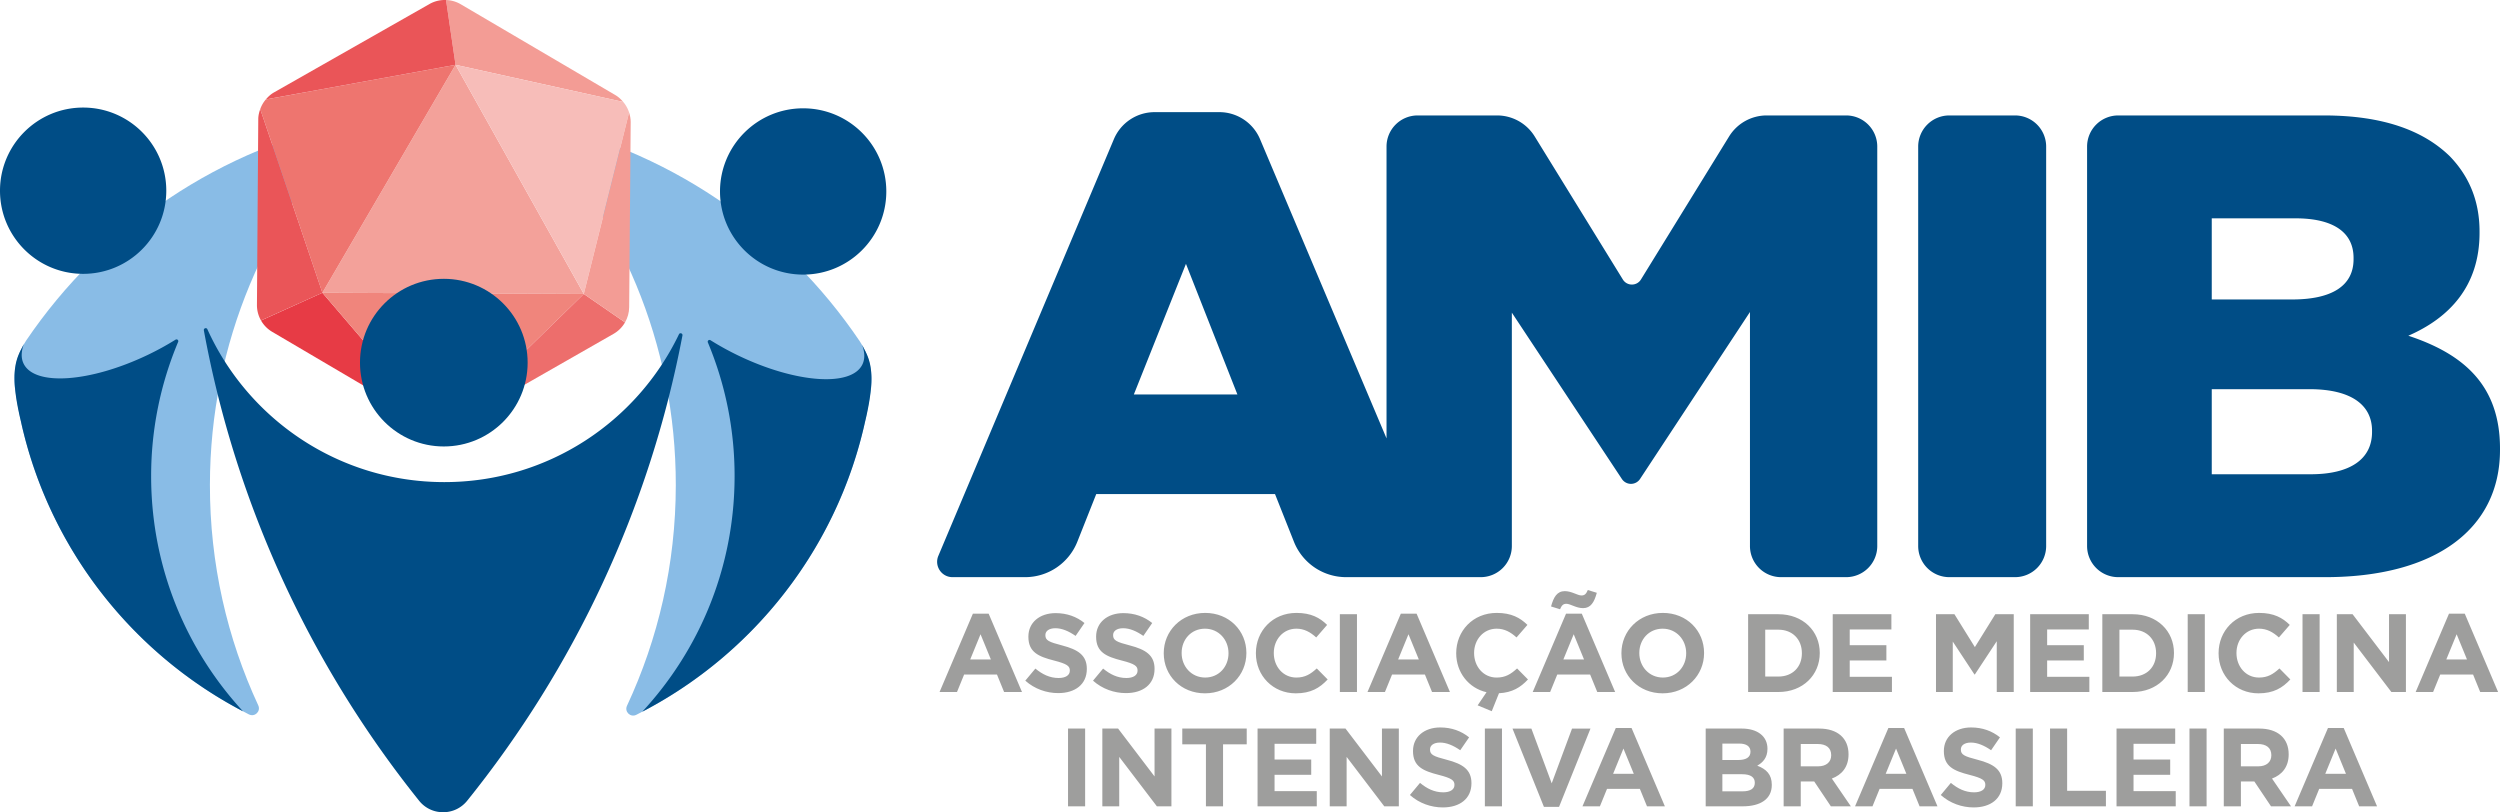 <svg xmlns="http://www.w3.org/2000/svg" xml:space="preserve" fill-rule="evenodd" clip-rule="evenodd" viewBox="0 0 439 142.631"><defs><style>.fil1,.fil2{fill:#004d86;fill-rule:nonzero}.fil2{fill:#89bce6}.fil0,.fil7,.fil8{fill:#9e9e9d;fill-rule:nonzero}.fil7,.fil8{fill:#ea5558}.fil8{fill:#f39c95}</style></defs><g id="Camada_x0020_1"><g id="_2335646286128"><path d="m172.183 111.373-1.812 4.427h3.627l-1.815-4.427zm4.136 10.14-1.248-3.06h-5.774l-1.248 3.06h-3.062l5.851-13.751h2.77l5.852 13.751h-3.141zM185.832 121.709c-2.068 0-4.154-.722-5.792-2.184l1.772-2.124c1.231 1.012 2.517 1.655 4.079 1.655 1.229 0 1.97-.486 1.97-1.286v-.041c0-.759-.469-1.15-2.751-1.734-2.751-.702-4.525-1.465-4.525-4.175v-.04c0-2.477 1.989-4.116 4.78-4.116 1.988 0 3.687.626 5.07 1.737l-1.56 2.265c-1.209-.841-2.4-1.349-3.55-1.349-1.151 0-1.756.527-1.756 1.189v.04c0 .898.584 1.189 2.946 1.796 2.768.72 4.331 1.715 4.331 4.095v.04c0 2.71-2.068 4.232-5.014 4.232zM197.726 121.709c-2.067 0-4.155-.722-5.792-2.184l1.772-2.124c1.231 1.012 2.518 1.655 4.08 1.655 1.227 0 1.969-.486 1.969-1.286v-.041c0-.759-.468-1.15-2.75-1.734-2.751-.702-4.527-1.465-4.527-4.175v-.04c0-2.477 1.991-4.116 4.779-4.116 1.989 0 3.689.626 5.071 1.737l-1.557 2.265c-1.211-.841-2.401-1.349-3.552-1.349-1.152 0-1.755.527-1.755 1.189v.04c0 .898.584 1.189 2.944 1.796 2.77.72 4.332 1.715 4.332 4.095v.04c0 2.71-2.067 4.232-5.014 4.232zM215.726 114.686c0-2.341-1.718-4.289-4.135-4.289-2.42 0-4.096 1.91-4.096 4.251v.038c0 2.344 1.715 4.292 4.135 4.292 2.417 0 4.096-1.91 4.096-4.252v-.04zm-4.135 7.062c-4.213 0-7.238-3.139-7.238-7.022v-.04c0-3.882 3.063-7.059 7.277-7.059 4.212 0 7.235 3.139 7.235 7.021v.038c0 3.883-3.061 7.062-7.274 7.062zM227.54 121.749c-4.02 0-7.005-3.102-7.005-7.024v-.038c0-3.883 2.927-7.06 7.122-7.06 2.574 0 4.115.857 5.384 2.106l-1.912 2.203c-1.055-.955-2.127-1.541-3.494-1.541-2.301 0-3.958 1.912-3.958 4.253v.039c0 2.341 1.619 4.291 3.958 4.291 1.563 0 2.517-.624 3.591-1.6l1.911 1.934c-1.404 1.501-2.963 2.437-5.597 2.437zM235.278 121.515h3.006v-13.657h-3.006zM247.329 111.373l-1.814 4.427h3.629l-1.815-4.427zm4.136 10.14-1.249-3.06h-5.773l-1.248 3.06h-3.063l5.852-13.751h2.77l5.852 13.751h-3.141zM255.71 114.707c0-3.903 2.925-7.08 7.119-7.08 2.575 0 4.115.856 5.387 2.105l-1.913 2.203c-1.054-.955-2.126-1.539-3.491-1.539-2.302 0-3.961 1.911-3.961 4.271 0 2.362 1.62 4.313 3.961 4.313 1.56 0 2.516-.624 3.589-1.601l1.911 1.932c-1.307 1.402-2.751 2.3-5.09 2.42l-1.27 3.158-2.477-1.031 1.56-2.304c-3.141-.721-5.325-3.472-5.325-6.847zM276.343 111.373l-1.815 4.427h3.627l-1.812-4.427zm1.637-4.585c-1.21 0-2.224-.763-2.927-.763-.604 0-.837.334-1.112.958l-1.578-.489c.447-1.638 1.053-2.69 2.417-2.69 1.209 0 2.225.759 2.928.759.604 0 .839-.331 1.112-.955l1.58.486c-.449 1.641-1.052 2.694-2.42 2.694zm2.498 14.725-1.249-3.06h-5.777l-1.246 3.06h-3.061l5.85-13.751h2.769l5.855 13.751h-3.141zM296.095 114.686c0-2.341-1.716-4.289-4.136-4.289-2.417 0-4.096 1.91-4.096 4.251v.038c0 2.344 1.715 4.292 4.135 4.292 2.417 0 4.097-1.91 4.097-4.252v-.04zm-4.136 7.062c-4.212 0-7.237-3.139-7.237-7.022v-.04c0-3.882 3.062-7.059 7.276-7.059 4.215 0 7.238 3.139 7.238 7.021v.038c0 3.883-3.063 7.062-7.277 7.062zM316.411 114.686c0-2.419-1.657-4.113-4.116-4.113h-2.321v8.229h2.321c2.459 0 4.116-1.658 4.116-4.076v-.04zm-4.116 6.829h-5.325v-13.657h5.325c4.293 0 7.255 2.946 7.255 6.79v.038c0 3.844-2.962 6.829-7.255 6.829zM321.827 121.514v-13.656h10.301v2.674h-7.317v2.77h6.438v2.673h-6.438v2.867h7.414v2.672zM350.63 121.514V112.6l-3.842 5.832h-.079l-3.803-5.773v8.855h-2.947v-13.656h3.24l3.589 5.775 3.589-5.775h3.237v13.656zM356.495 121.514v-13.656h10.298v2.674h-7.314v2.77h6.436v2.673h-6.436v2.867h7.412v2.672zM378.61 114.686c0-2.419-1.658-4.113-4.117-4.113h-2.321v8.229h2.321c2.459 0 4.117-1.658 4.117-4.076v-.04zm-4.117 6.829h-5.325v-13.657h5.325c4.292 0 7.256 2.946 7.256 6.79v.038c0 3.844-2.964 6.829-7.256 6.829zM384.161 121.515h3.005v-13.657h-3.005zM396.584 121.749c-4.02 0-7.001-3.102-7.001-7.024v-.038c0-3.883 2.926-7.06 7.119-7.06 2.575 0 4.117.857 5.383 2.106l-1.912 2.203c-1.052-.955-2.126-1.541-3.492-1.541-2.302 0-3.958 1.912-3.958 4.253v.039c0 2.341 1.618 4.291 3.958 4.291 1.561 0 2.518-.624 3.59-1.6l1.91 1.934c-1.402 1.501-2.963 2.437-5.597 2.437zM404.322 121.515h3.006v-13.657h-3.006zM419.924 121.514l-6.611-8.681v8.681h-2.965v-13.656h2.767l6.4 8.409v-8.409h2.965v13.656zM431.388 111.373l-1.816 4.427h3.63l-1.814-4.427zm4.134 10.14-1.248-3.06h-5.773l-1.248 3.06h-3.063l5.851-13.751h2.771l5.852 13.751h-3.142zM187.546 141.592h3.003v-13.657h-3.003zM203.148 141.591l-6.612-8.681v8.681h-2.965v-13.656h2.768l6.4 8.407v-8.407h2.964v13.656zM214.767 130.707v10.884h-3.006v-10.884h-4.153v-2.772h11.315v2.772zM220.828 141.591v-13.656h10.301v2.674h-7.317v2.77h6.438v2.672h-6.438v2.868h7.414v2.672zM243.079 141.591l-6.612-8.681v8.681h-2.965v-13.656h2.768l6.4 8.407v-8.407h2.965v13.656zM253.373 141.785c-2.067 0-4.156-.721-5.793-2.183l1.775-2.127c1.229 1.015 2.515 1.658 4.078 1.658 1.226 0 1.969-.486 1.969-1.287v-.04c0-.759-.469-1.15-2.751-1.734-2.751-.702-4.527-1.464-4.527-4.175v-.04c0-2.477 1.991-4.116 4.78-4.116 1.989 0 3.688.624 5.071 1.737l-1.558 2.264c-1.21-.84-2.401-1.348-3.551-1.348-1.15 0-1.756.527-1.756 1.189v.04c0 .898.584 1.189 2.947 1.796 2.769.72 4.329 1.715 4.329 4.094v.041c0 2.71-2.067 4.231-5.013 4.231zM260.742 141.592h3.006v-13.657h-3.006zM273.767 141.689h-2.653l-5.521-13.752h3.318l3.569 9.617 3.57-9.617h3.24zM285.076 131.447l-1.813 4.427h3.628l-1.815-4.427zm4.136 10.144-1.249-3.061h-5.773l-1.248 3.061h-3.062l5.851-13.752h2.77l5.851 13.752h-3.14zM308.143 137.437c0-.919-.682-1.483-2.223-1.483h-3.472v3.003h3.57c1.327 0 2.125-.467 2.125-1.482v-.038zm-.761-5.463c0-.896-.7-1.403-1.971-1.403h-2.963v2.884h2.77c1.326 0 2.164-.427 2.164-1.443v-.038zm-1.364 9.617h-6.498v-13.656h6.341c2.789 0 4.506 1.388 4.506 3.532v.037c0 1.544-.817 2.401-1.796 2.949 1.581.603 2.556 1.522 2.556 3.353v.039c0 2.498-2.029 3.746-5.109 3.746zM321.557 132.599c0-1.288-.895-1.952-2.359-1.952h-2.985v3.922h3.041c1.463 0 2.303-.779 2.303-1.931v-.039zm-.056 8.991-2.927-4.368h-2.361v4.368h-3.005v-13.654h6.242c3.22 0 5.152 1.698 5.152 4.506v.039c0 2.204-1.191 3.591-2.928 4.232l3.337 4.877h-3.51zM332.945 131.447l-1.815 4.427h3.627l-1.812-4.427zm4.135 10.144-1.249-3.061h-5.775l-1.248 3.061h-3.063l5.852-13.752h2.769l5.855 13.752h-3.141zM346.592 141.785c-2.067 0-4.156-.721-5.792-2.183l1.772-2.127c1.231 1.015 2.518 1.658 4.079 1.658 1.227 0 1.971-.486 1.971-1.287v-.04c0-.759-.47-1.15-2.752-1.734-2.75-.702-4.527-1.464-4.527-4.175v-.04c0-2.477 1.991-4.116 4.78-4.116 1.989 0 3.689.624 5.07 1.737l-1.557 2.264c-1.21-.84-2.401-1.348-3.551-1.348-1.153 0-1.756.527-1.756 1.189v.04c0 .898.584 1.189 2.945 1.796 2.769.72 4.332 1.715 4.332 4.094v.041c0 2.71-2.068 4.231-5.014 4.231zM353.959 141.592h3.005v-13.657h-3.005zM359.986 141.591v-13.656h3.003v10.927h6.809v2.729zM371.663 141.591v-13.656h10.302v2.674h-7.317v2.77h6.438v2.672h-6.438v2.868h7.411v2.672zM384.472 141.592h3.005v-13.657h-3.005zM398.846 132.599c0-1.288-.896-1.952-2.36-1.952h-2.983v3.922h3.043c1.461 0 2.3-.779 2.3-1.931v-.039zm-.057 8.991-2.927-4.368h-2.359v4.368h-3.006v-13.654h6.242c3.22 0 5.152 1.698 5.152 4.506v.039c0 2.204-1.192 3.591-2.927 4.232l3.336 4.877h-3.511zM410.135 131.447l-1.815 4.427h3.628l-1.813-4.427zm4.134 10.144-1.247-3.061h-5.774L406 141.591h-3.065l5.854-13.752h2.77l5.852 13.752h-3.142z" class="fil0"></path><path d="m199.104 69.265 9.15-22.934 9.033 22.934h-18.183zM303.63 23.96l-15.482 25.123c-.728 1.181-2.447 1.181-3.174 0L269.492 23.96a7.766 7.766 0 0 0-6.608-3.689h-13.945a5.466 5.466 0 0 0-5.465 5.466v51.244l-22.213-52.549a7.76 7.76 0 0 0-7.151-4.74h-11.359a7.759 7.759 0 0 0-7.153 4.748l-30.823 73.166c-.749 1.776.555 3.742 2.486 3.742h12.753a9.866 9.866 0 0 0 9.167-6.222l3.32-8.37h31.39l3.322 8.37a9.862 9.862 0 0 0 9.165 6.222h23.634a5.466 5.466 0 0 0 5.468-5.466v-40.98l19.323 29.208a1.911 1.911 0 0 0 3.187-.001l19.303-29.321v41.094a5.465 5.465 0 0 0 5.466 5.466h11.421a5.466 5.466 0 0 0 5.468-5.466V25.737a5.467 5.467 0 0 0-5.468-5.466h-13.942a7.763 7.763 0 0 0-6.608 3.689zM342.301 20.271h11.539a5.467 5.467 0 0 1 5.465 5.466v70.145a5.466 5.466 0 0 1-5.465 5.466h-11.539a5.467 5.467 0 0 1-5.467-5.466V25.737a5.468 5.468 0 0 1 5.467-5.466zM405.525 68.339h-17.141v14.94h17.372c6.95 0 10.774-2.664 10.774-7.411v-.232c0-4.402-3.477-7.297-11.005-7.297zm7.76-23.048c0-4.519-3.589-6.952-10.193-6.952h-14.708v14.247h14.131c6.833 0 10.77-2.316 10.77-7.066v-.229zm-46.793-19.553a5.467 5.467 0 0 1 5.468-5.466h36.114c10.192 0 17.374 2.547 22.124 7.179 3.241 3.36 5.21 7.646 5.21 13.206v.229c0 9.384-5.327 14.943-12.508 18.069 9.844 3.243 16.1 8.805 16.1 19.808v.233c0 13.896-11.352 22.352-30.694 22.352H371.96a5.467 5.467 0 0 1-5.468-5.465V25.738z" class="fil1"></path><path d="M36.861 85.145c.026-24.92 9.976-47.513 26.105-64.047C38.757 25.84 17.95 40.084 4.596 59.796c-1.649 2.436-2.382 5.393-1.979 8.307 3.481 25.142 19.272 46.354 41.098 57.349 1.028.518 2.122-.541 1.636-1.586-5.461-11.769-8.504-24.889-8.49-38.721z" class="fil2"></path><path d="M31.283 60.038a.316.316 0 0 0-.46-.393 49.482 49.482 0 0 1-4.92 2.696c-10.11 4.826-19.856 5.499-21.767 1.496-.471-.985-.418-2.163.074-3.454-1.074 2.188-2.827 4.114-.545 13.584 4.871 22.162 19.428 40.694 39.008 50.941-10.027-10.869-16.148-25.394-16.132-41.348a60.694 60.694 0 0 1 4.742-23.522zM29.2 33.504c-.008 8.063-6.55 14.592-14.615 14.584C6.521 48.079-.008 41.538 0 33.472c.01-8.061 6.553-14.592 14.614-14.584 8.064.009 14.595 6.552 14.586 14.616z" class="fil1"></path><path d="M118.671 85.228c.025-24.921-9.879-47.531-25.972-64.098 24.198 4.79 44.977 19.077 58.287 38.816 1.645 2.439 2.373 5.398 1.964 8.313-3.532 25.134-19.368 46.313-41.216 57.263-1.029.516-2.122-.543-1.634-1.588 5.487-11.76 8.556-24.873 8.571-38.706z" class="fil2"></path><path d="M124.301 60.133a.315.315 0 0 1 .46-.391 50.06 50.06 0 0 0 4.914 2.706c10.103 4.848 19.846 5.538 21.765 1.542.473-.985.425-2.166-.068-3.456 1.069 2.193 2.821 4.12.52 13.586-4.918 22.151-19.513 40.653-39.114 50.863 10.05-10.851 16.201-25.363 16.216-41.318a60.685 60.685 0 0 0-4.693-23.532zM126.434 33.604c-.008 8.063 6.523 14.607 14.586 14.615 8.064.008 14.607-6.522 14.616-14.583.008-8.066-6.522-14.608-14.585-14.616-8.064-.009-14.608 6.52-14.617 14.584zM77.98 84.658c-18.489-.019-34.396-11.026-41.564-26.84-.158-.352-.689-.184-.619.196 5.669 30.862 18.935 59.065 37.798 82.596 2.163 2.7 6.274 2.691 8.443-.004 18.738-23.282 31.987-51.168 37.8-81.694.073-.376-.449-.554-.615-.21-7.367 15.367-23.066 25.975-41.243 25.956z" class="fil1"></path><path fill="#e73b45" fill-rule="nonzero" d="M45.833 56.276a5.45 5.45 0 0 0 1.963 1.993L74.914 74.23c.552.325 1.157.505 1.768.62L56.611 51.408l-10.778 4.868z"></path><path fill="#f3a19a" fill-rule="nonzero" d="m56.612 51.408 45.904.211-22.525-40.237z"></path><path fill="#f0857c" fill-rule="nonzero" d="m56.612 51.408 20.07 23.442a5.418 5.418 0 0 0 2.023-.002l23.811-23.229-45.904-.211z"></path><path fill="#ee756f" fill-rule="nonzero" d="M79.991 11.381 46.68 17.46a5.39 5.39 0 0 0-.983 1.696l10.914 32.252 23.38-40.027z"></path><path d="M45.697 19.156c-.2.565-.342 1.148-.346 1.764l-.232 32.627a5.443 5.443 0 0 0 .714 2.728l10.78-4.867-10.916-32.252z" class="fil7"></path><path d="M109.436 17.9c-.39-.461-.831-.883-1.369-1.197L80.878.731a5.427 5.427 0 0 0-2.556-.728l1.669 11.379 29.445 6.518z" class="fil8"></path><path d="M78.323.004a5.421 5.421 0 0 0-2.88.687L48.1 16.235c-.56.318-1.017.751-1.42 1.226l33.311-6.08L78.323.004z" class="fil7"></path><path fill="#ed6e6c" fill-rule="nonzero" d="M78.706 74.848c.572-.113 1.137-.284 1.659-.582l27.377-15.643a5.403 5.403 0 0 0 2.01-2.011l-7.235-4.993-23.811 23.229z"></path><path fill="#f7bdb9" fill-rule="nonzero" d="m102.516 51.618 7.951-31.872a5.434 5.434 0 0 0-1.03-1.847l-29.446-6.518 22.525 40.237z"></path><path d="m110.467 19.747-7.951 31.872 7.238 4.993c.458-.797.719-1.71.728-2.66l.269-32.52c.005-.584-.112-1.144-.284-1.685z" class="fil8"></path><path d="M92.654 63.694c-.008 8.129-6.605 14.713-14.734 14.705-8.129-.009-14.714-6.608-14.705-14.737.009-8.13 6.605-14.711 14.734-14.702 8.13.008 14.714 6.603 14.705 14.734z" class="fil1"></path></g></g></svg>